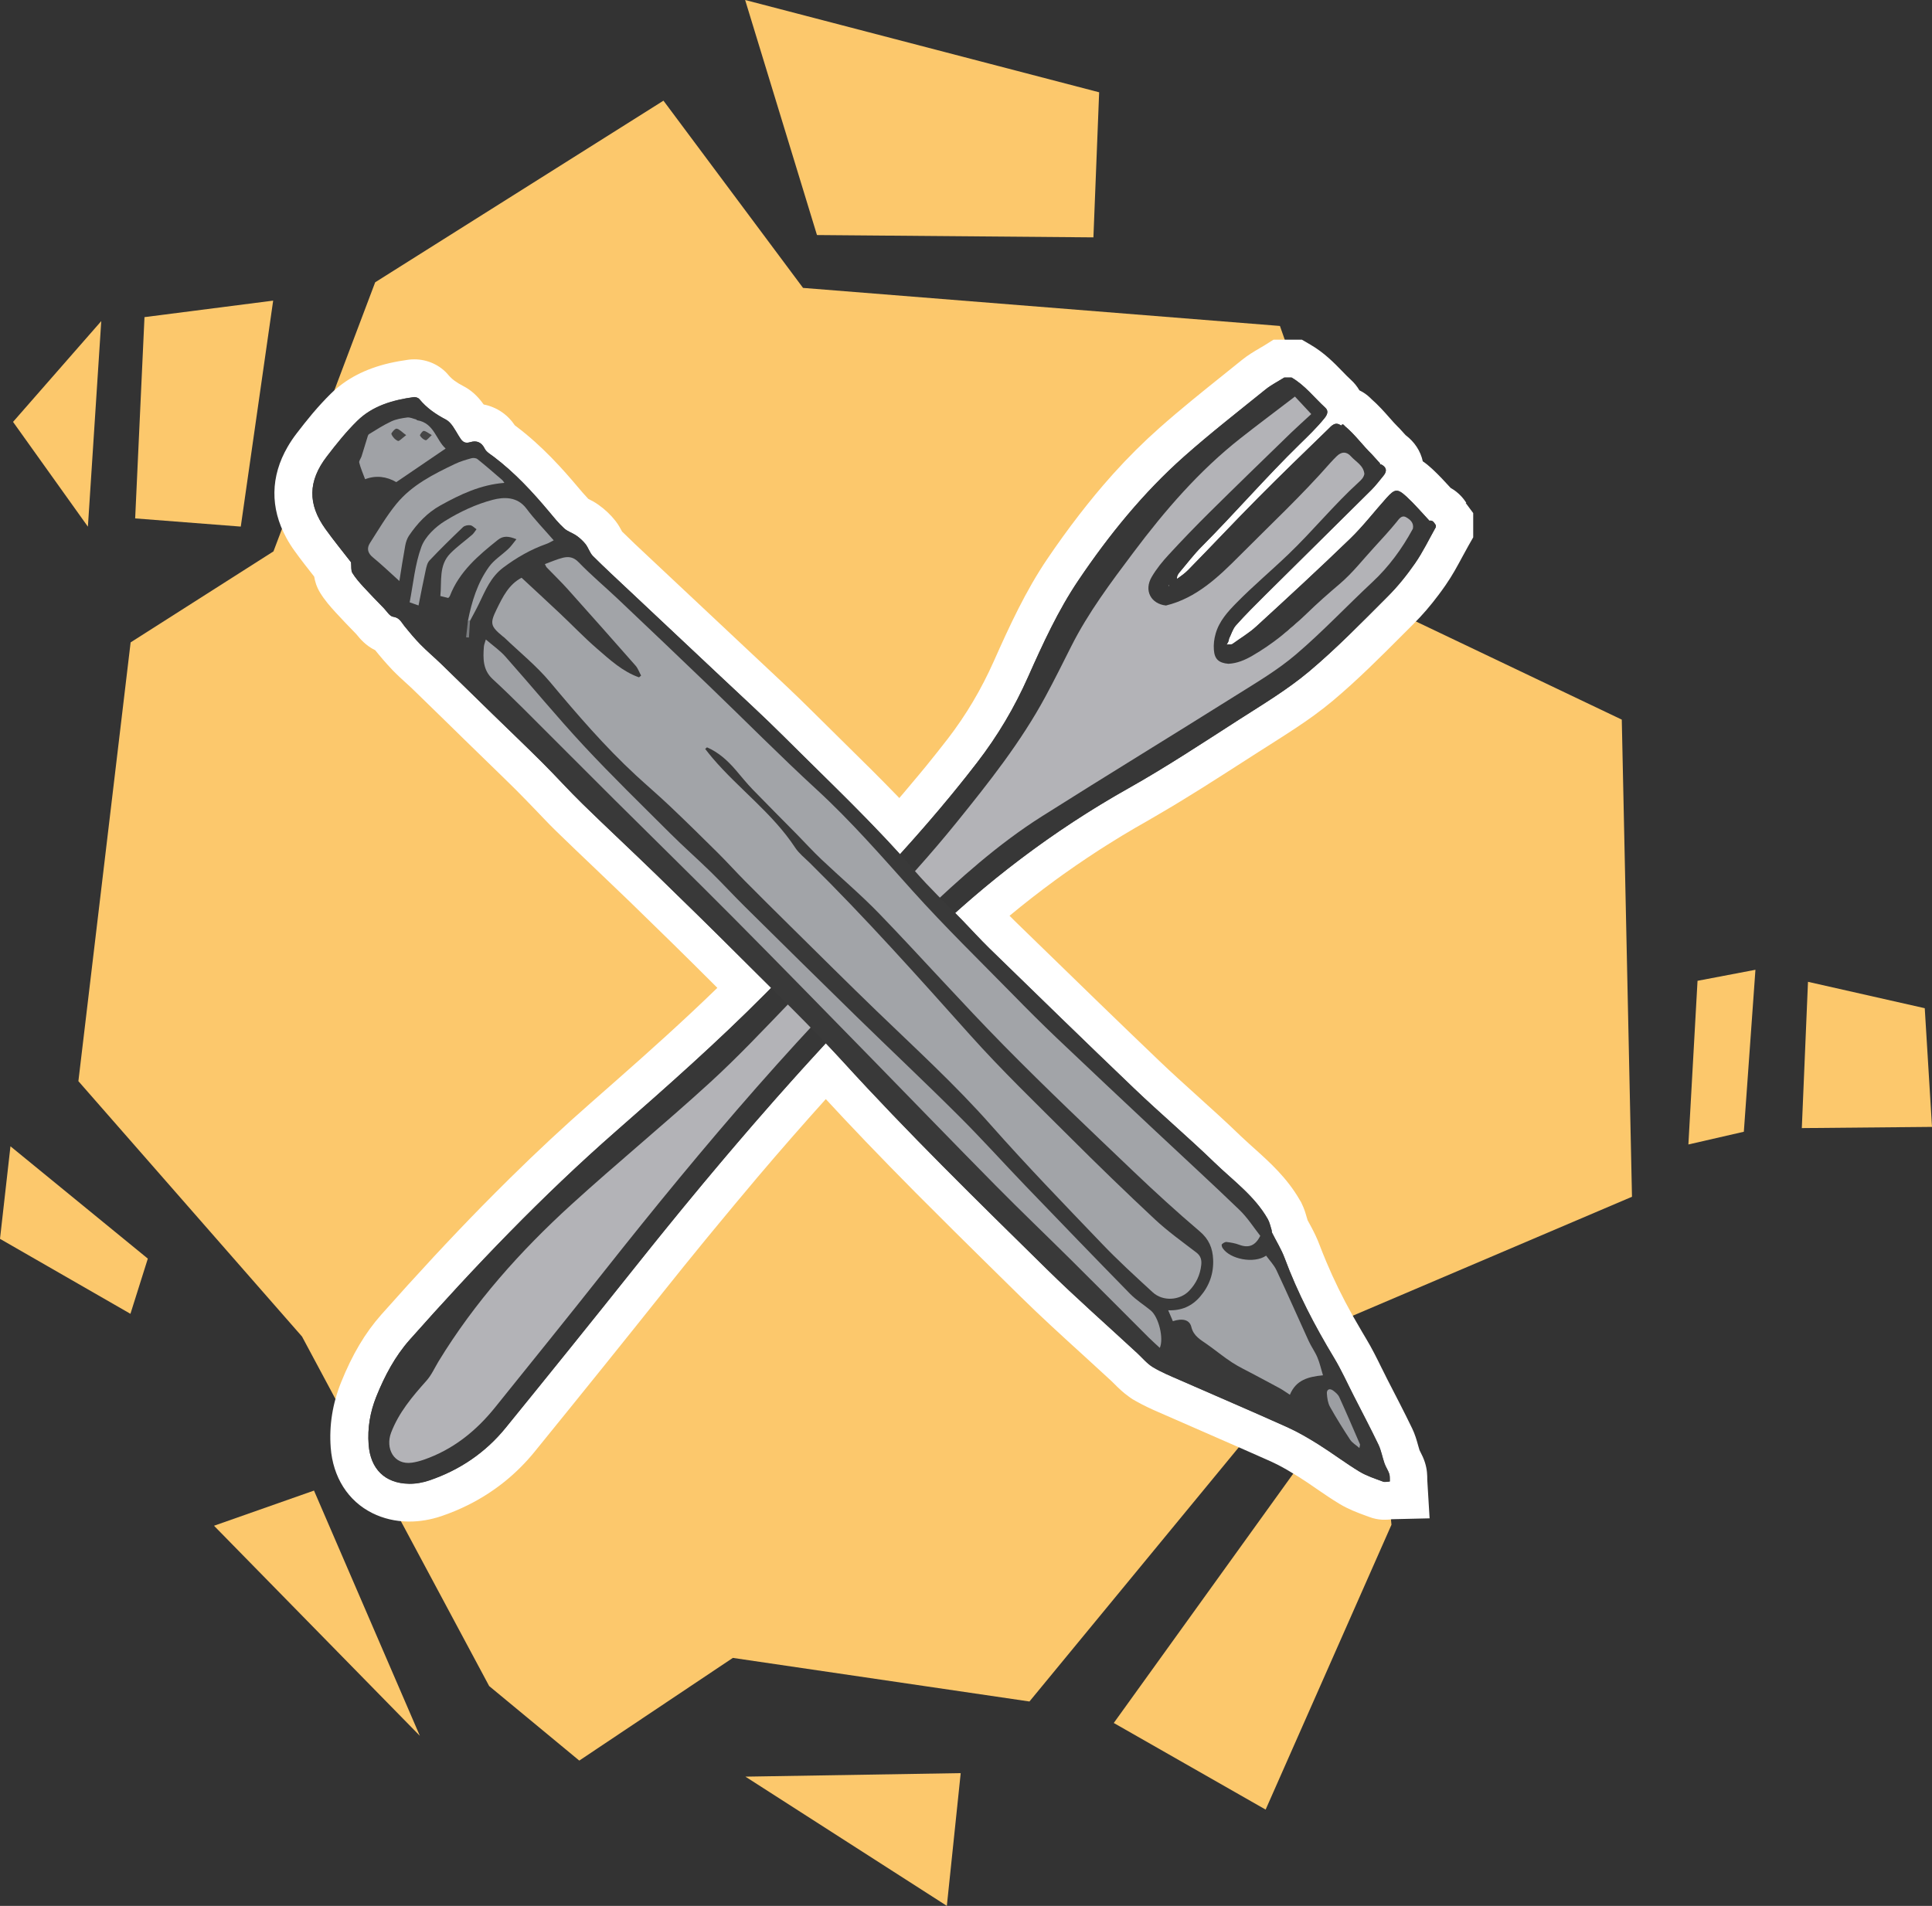 <?xml version="1.0" encoding="UTF-8"?> <svg xmlns="http://www.w3.org/2000/svg" id="Ebene_2" viewBox="0 0 306.6 302.54"><rect x="0" y="0" width="306.6" height="302.54" fill="#333333" stroke="none"/><defs><style>.cls-1{fill:#f9f9f9;}.cls-2{fill:#fff;}.cls-3{fill:#fcc86c;}.cls-4{fill:#a0a2a6;}.cls-5{fill:#9fa1a5;}.cls-6{fill:#9c9ea2;}.cls-7{fill:#b3b3b7;}.cls-8{fill:#dcdcdc;}.cls-9{fill:#373737;}.cls-10{fill:#444;}.cls-11{fill:#a2a4a8;}.cls-12{fill:#464646;}.cls-13{fill:#393939;}.cls-14{fill:#7a7c7f;}</style></defs><g id="Ebene_1-2"><g id="Gruppe_516"><path id="Pfad_379" class="cls-3" d="m43.39,87.53l-22.66,14.44-8.29,69.65,35.49,40.54,29.7,55.48,14.3,11.83,24.37-16.3,47.07,6.92,49.93-60.65,45.69-19.47-1.62-75.74-38.79-18.5-15.46-43.99-75.68-6.04-22.15-29.72-45.75,28.83-16.14,42.71Z"></path><path id="Pfad_380" class="cls-3" d="m286.92,155.85l-.98,23.22,20.66-.19-1.15-18.84-18.53-4.19Z"></path><path id="Pfad_381" class="cls-3" d="m13.94,83.59l-11.87-16.62,14-16-2.12,32.63Z"></path><path id="Pfad_382" class="cls-3" d="m33.97,242.19l15.86-5.58,16.8,38.93-32.66-33.34Z"></path><path id="Pfad_383" class="cls-3" d="m118.28,282.02l34.18-.56-2.2,21.07-31.98-20.52Z"></path><path id="Pfad_384" class="cls-3" d="m276.74,179.65l1.84-25.71-9.19,1.75-1.45,25.98,8.8-2.02Z"></path><path id="Pfad_385" class="cls-3" d="m129.65,37.31l43.87.37.91-23.03L118.25,0l11.4,37.31Z"></path><path id="Pfad_386" class="cls-3" d="m22.93,50.33l-1.48,31.96,16.76,1.3,5.14-35.87-20.42,2.62Z"></path><path id="Pfad_388" class="cls-3" d="m220.82,242.04l-2.54-26.25-41.53,57.71,24.1,13.75,19.97-45.22Z"></path><path id="Pfad_390" class="cls-3" d="m23.46,199.79L1.66,181.96l-1.66,14.69,20.7,11.9,2.76-8.76Z"></path></g></g><g id="Ebene_3"><path class="cls-2" d="m232.68,79.81l.06.07c-.18-.27-.43-.64-.79-1.04-.51-.56-1.1-1.03-1.73-1.38-.91-.99-1.85-2.02-2.94-3.03-.53-.49-1.01-.88-1.49-1.2-.35-1.63-1.31-3.09-2.72-4.15l-1.03-1.13-.14-.13c-.44-.43-.91-.96-1.41-1.53-.81-.92-1.72-1.95-2.86-2.95-.05-.06-.11-.11-.17-.17-.51-.5-1.1-.91-1.73-1.21-.36-.62-.82-1.19-1.36-1.68-.43-.39-.88-.85-1.36-1.35-1.27-1.31-2.86-2.94-5.02-4.2l-1.39-.81h-4.5l-1.46.92-.78.46c-.8.47-1.79,1.05-2.77,1.84-.95.77-1.91,1.54-2.87,2.31-3.4,2.72-6.91,5.54-10.27,8.52-2.47,2.19-4.93,4.63-7.28,7.24l-.38.43c-1.67,1.87-3.31,3.86-5.02,6.07-1.76,2.28-3.47,4.65-5.08,7.03-3.41,5.04-5.96,10.56-8.48,16.23-2,4.48-4.39,8.52-7.33,12.34l-.05.06c-.99,1.29-2.07,2.64-3.38,4.26-.27.34-1.16,1.4-1.16,1.4-.79.96-1.6,1.91-2.4,2.86-.23.26-.45.53-.68.79l-.23-.25c-1.43-1.48-2.88-2.94-4.34-4.4l-.53-.52c-1.51-1.5-3.03-3-4.55-4.5-1.47-1.45-2.95-2.9-4.41-4.36-2.45-2.44-4.98-4.8-7.43-7.09-.91-.85-1.82-1.7-2.72-2.55-2.51-2.36-5.02-4.72-7.54-7.08l-8.16-7.66c-1.42-1.33-2.77-2.59-4.08-3.89-.13-.25-.26-.49-.42-.76-.11-.19-.32-.54-.62-.92-.74-.95-1.65-1.82-2.71-2.57-.62-.44-1.2-.74-1.61-.94l-.11-.12c-.5-.52-1.01-1.12-1.49-1.69-2.42-2.88-5.71-6.58-9.79-9.66-.08-.06-.17-.13-.26-.19-.27-.41-.57-.78-.89-1.11-.72-.75-1.56-1.33-2.5-1.73-.5-.22-1.02-.38-1.56-.48,0-.01-.02-.03-.03-.04-.93-1.3-1.97-2.25-3.2-2.88-1.12-.58-1.85-1.13-2.37-1.76-1.29-1.56-3.31-2.49-5.41-2.49-.32,0-.63.02-.93.06-.5.07-.99.15-1.47.23-.51.09-1.03.2-1.53.31-3.87.9-6.93,2.5-9.36,4.89-.94.93-1.89,1.96-2.89,3.14-.43.52-.86,1.04-1.28,1.57-.41.51-.81,1.03-1.2,1.54-.54.7-1.03,1.43-1.45,2.16-2.72,4.69-2.79,9.68-.21,14.42.38.7.82,1.41,1.33,2.11.99,1.38,2.01,2.67,2.99,3.92l.11.14c.12.75.38,1.63.93,2.54.76,1.24,1.63,2.22,2.46,3.13.53.58,1.07,1.15,1.6,1.71.44.45,1.68,1.74,1.68,1.74l.11.13c.48.59,1.39,1.7,2.91,2.44.74.92,1.63,1.98,2.65,3.05l.1.11.11.11c.72.74,1.43,1.38,2.12,2.01.42.38.84.76,1.24,1.16,1.69,1.64,3.38,3.29,5.07,4.94l2.9,2.84,5.99,5.83c.7.68,1.39,1.36,2.08,2.04,1.06,1.06,2.1,2.14,3.14,3.22l1.35,1.41c.64.67,1.28,1.33,1.94,1.97,2.05,2,4.13,3.98,6.21,5.96,1.85,1.76,3.69,3.52,5.52,5.29,2.23,2.17,4.46,4.35,6.69,6.53,2.22,2.18,4.43,4.37,6.62,6.56l.56.56c-5.33,5.18-10.82,10.1-16.04,14.7,0,0-2.95,2.6-4.01,3.53-4.28,3.75-8.51,7.69-12.89,12.01l-.15.15c-1.43,1.41-2.84,2.83-4.25,4.26-5.05,5.15-10.27,10.78-15.98,17.21-2.57,2.9-4.61,6.33-6.4,10.78-1.35,3.35-1.9,6.83-1.64,10.33.35,4.71,2.76,8.5,6.61,10.41,1.73.86,3.64,1.31,5.68,1.34h.22c1.65,0,3.39-.3,5.05-.86,1.45-.49,2.86-1.08,4.21-1.75,2.05-1.02,3.98-2.25,5.73-3.65,1.78-1.42,3.43-3.06,4.88-4.85,7.82-9.63,14.29-17.67,20.36-25.29,2.12-2.66,4.32-5.39,6.73-8.33l1.37-1.66c2.39-2.9,4.5-5.43,6.45-7.74l.35-.42c3.67-4.33,7.33-8.51,10.93-12.51,1.87,2.03,3.83,4.12,5.95,6.33l.35.37c2.48,2.59,5.09,5.26,7.96,8.16l.07.07c2.06,2.07,4.13,4.13,6.2,6.19,3.02,3,6.06,5.98,9.09,8.97l1.21,1.19c3.28,3.23,6.69,6.34,10,9.35,1.49,1.36,2.98,2.72,4.46,4.09.18.17.36.35.53.52.57.57,1.28,1.28,2.23,1.96.23.17.46.34.68.47.17.1.34.2.53.3,1.2.68,2.4,1.23,3.41,1.67l1.08.47c2.08.91,4.16,1.82,6.24,2.73,1.79.78,6.53,2.86,6.53,2.86,1.37.6,2.74,1.2,4.11,1.82.35.16.69.32,1.04.5.96.49,2.02,1.1,3.32,1.91.91.57,1.83,1.2,2.8,1.87l.22.15c.56.38,1.12.77,1.68,1.14.61.4,1.22.8,1.84,1.17,1.42.86,2.87,1.39,4.03,1.82l.69.25c.67.26,1.39.41,2.12.44h.2s.14,0,.14,0c.27,0,.56-.02.81-.04.1,0,.2-.02.33-.04l5.97-.14-.37-6.12v-.1c0-.54,0-1.55-.4-2.74-.2-.61-.44-1.09-.65-1.5l-.18-.36c-.03-.09-.19-.65-.19-.65-.13-.48-.27-.96-.42-1.42-.17-.5-.35-.96-.56-1.39-.65-1.35-1.32-2.68-2-4.01l-1.98-3.85c-.25-.48-.48-.96-.72-1.45l-.15-.29c-.75-1.53-1.53-3.11-2.49-4.7l-.64-1.08c-.5-.85-1-1.71-1.48-2.56-1.62-2.91-2.98-5.69-4.15-8.48-.37-.89-.74-1.79-1.08-2.69-.4-1.07-.88-2.03-1.26-2.75,0,0-.55-1.02-.64-1.18-.02-.09-.05-.18-.08-.27-.03-.1-.06-.2-.09-.3-.15-.53-.37-1.3-.78-2.11l-.09-.2-.19-.31c-2.03-3.55-4.83-6.05-7.3-8.27l-.69-.62c-.47-.42-.93-.85-1.4-1.29l-.08-.08c-2.26-2.19-4.6-4.3-6.86-6.34-1.97-1.78-4-3.61-5.92-5.45-6.48-6.19-13.01-12.55-19.33-18.7l-3.55-3.45c-.32-.31-.63-.62-.94-.94,2.34-1.94,4.74-3.81,7.18-5.6,0,0,.95-.7,1.2-.87.7-.5,1.41-.99,2.11-1.48.59-.4,1.18-.81,1.77-1.2.61-.41,1.21-.81,1.82-1.2.77-.5,1.54-.98,2.33-1.47l.45-.28c.33-.21.66-.41.99-.61,1.41-.85,2.69-1.6,3.92-2.29.43-.24.86-.5,1.29-.75l.63-.37c4.55-2.64,9-5.51,13.3-8.27l2.51-1.61c.64-.41,1.28-.81,1.92-1.22,1.3-.83,2.6-1.65,3.88-2.5,1.11-.73,2.09-1.42,3.01-2.08,1.08-.79,2.06-1.55,2.99-2.33,3.94-3.31,7.55-6.93,11.04-10.43l1.78-1.78c1.36-1.35,2.69-2.89,3.95-4.58.39-.52.78-1.05,1.14-1.58,1.07-1.54,1.89-3.07,2.68-4.54.3-.56.6-1.11.91-1.66l.78-1.37v-3.85l-1.18-1.59Z"></path><g><path class="cls-12" d="m226.94,82.64s-.05.04-.07.05c-1.21-1.29-2.36-2.65-3.66-3.85-1.44-1.33-1.86-1.26-3.19.22-1.93,2.15-3.7,4.47-5.77,6.47-4.88,4.72-9.88,9.33-14.89,13.92-1.16,1.06-2.54,1.87-3.82,2.8-.29.1-.62-.02-.91.1.21-.29.39-.59.41-.96.36-.72.59-1.56,1.11-2.14,1.5-1.68,3.1-3.27,4.7-4.86,5.6-5.56,11.21-11.09,16.81-16.65.68-.68,1.25-1.46,1.87-2.2.64-.76.52-1.38-.37-1.84-.07-.02-.12,0-.16.04,0-.06,0-.13,0-.19-.43-.48-.86-.95-1.29-1.43-1.47-1.43-2.66-3.12-4.24-4.44-.18-.15-.34-.54-.64-.13-.94-.71-1.53.05-2.07.58-3.73,3.62-7.48,7.24-11.14,10.93-3.73,3.76-7.35,7.63-11.07,11.42-.52.53-1.14.96-1.75,1.4-.07-.39.11-.71.36-1.01,1.18-1.39,2.29-2.87,3.58-4.16,5.26-5.29,10.14-10.95,15.48-16.17,1.36-1.33,2.76-2.67,3.97-4.17.43-.53.71-1.14.12-1.67-1.76-1.61-3.23-3.56-5.34-4.78h-1.16c-1,.63-2.07,1.16-2.97,1.89-4.34,3.51-8.76,6.95-12.93,10.65-6.49,5.76-11.95,12.5-16.77,19.65-3.2,4.74-5.64,10.06-7.98,15.32-2.17,4.88-4.81,9.34-8.08,13.59-3.88,5.05-8,9.88-12.26,14.58-5.88-6.49-12.24-12.5-18.44-18.69-3.26-3.25-6.67-6.36-10.02-9.52-4.82-4.54-9.66-9.08-14.49-13.62-1.94-1.83-3.9-3.63-5.79-5.52-.51-.51-.71-1.3-1.16-1.88-.4-.51-.9-.96-1.43-1.34-.62-.44-1.42-.66-1.97-1.17-.87-.79-1.62-1.72-2.37-2.63-2.67-3.18-5.48-6.22-8.81-8.74-.51-.39-1.17-.75-1.42-1.28-.51-1.05-1.33-1.33-2.25-1.04-1.12.34-1.43-.28-1.9-1.03-.58-.93-1.14-2.09-2.02-2.55-1.63-.85-3.05-1.84-4.21-3.25-.17-.21-.61-.35-.89-.31-3.32.46-6.52,1.37-8.97,3.78-1.75,1.72-3.31,3.67-4.81,5.63-3.01,3.92-3.06,7.59-.22,11.53,1.33,1.85,2.77,3.61,4.06,5.28.07.68-.03,1.28.21,1.68.49.8,1.13,1.52,1.77,2.22,1.05,1.15,2.14,2.25,3.22,3.37.47.49.92,1.28,1.47,1.36,1.02.14,1.3.86,1.8,1.48.81,1.01,1.64,2,2.55,2.93,1.04,1.06,2.18,2.02,3.25,3.05,2.73,2.65,5.44,5.31,8.16,7.97,2.65,2.58,5.32,5.13,7.94,7.74,2.16,2.15,4.2,4.43,6.38,6.56,3.87,3.78,7.84,7.47,11.72,11.24,4.48,4.36,8.95,8.73,13.37,13.15,1.6,1.61,3.22,3.2,4.83,4.8-.33.33-.65.66-.98.99-7.53,7.59-15.57,14.7-23.62,21.75-11.71,10.26-22.42,21.47-32.73,33.09-2.37,2.67-4,5.77-5.32,9.04-.98,2.44-1.42,4.98-1.22,7.64.29,3.84,2.57,6.14,6.41,6.2,1.08.02,2.22-.19,3.24-.54,4.81-1.64,8.89-4.4,12.1-8.35,6.81-8.38,13.59-16.79,20.32-25.24,9.77-12.28,19.85-24.27,30.48-35.78.88.93,1.77,1.85,2.63,2.8,10.41,11.43,21.45,22.22,32.46,33.06,4.64,4.57,9.54,8.88,14.33,13.31.82.76,1.55,1.66,2.48,2.23,1.36.82,2.86,1.43,4.32,2.07,5.64,2.48,11.3,4.9,16.92,7.42,1.76.79,3.45,1.77,5.08,2.8,2.19,1.37,4.26,2.95,6.47,4.29,1.15.7,2.48,1.12,3.76,1.6.3.12.7-.01,1.06-.03-.02-.4.03-.84-.09-1.21-.19-.57-.55-1.07-.75-1.64-.35-.99-.52-2.06-.97-3-1.25-2.6-2.6-5.16-3.91-7.73-1.04-2.03-1.97-4.12-3.15-6.07-3.05-5.06-5.77-10.27-7.83-15.82-.52-1.39-1.33-2.67-1.99-4.01-.06-.12-.03-.28-.07-.42-.19-.59-.31-1.22-.61-1.75-2.08-3.66-5.49-6.1-8.44-8.95-4.16-4.03-8.59-7.78-12.78-11.79-7.69-7.35-15.3-14.78-22.92-22.19-1.47-1.44-2.86-2.97-4.29-4.45-.39-.4-.79-.8-1.18-1.2,8.46-7.6,17.58-14.23,27.55-19.83,5.95-3.35,11.67-7.13,17.42-10.82,3.81-2.44,7.73-4.79,11.18-7.68,4.38-3.68,8.39-7.81,12.44-11.86,1.63-1.62,3.09-3.44,4.4-5.33,1.25-1.81,2.21-3.82,3.29-5.74v-.29c-.24-.33-.4-.76-.92-.74Zm-24.16,18.75c1.45-1.23,2.89-2.46,4.32-3.71-1.37,1.32-2.81,2.56-4.32,3.71Zm20.11-19.34s-.02,0-.03-.01c0,0,0,0,.01-.01,0,0,.01.02.02.03Z"></path><g id="uNZznt"><g><path class="cls-1" d="m185.75,92.94l-.47.33c.06-.21.12-.41.18-.62.1.09.19.19.29.28Z"></path><path class="cls-9" d="m226.94,82.64s-.05.04-.07.05c-1.21-1.29-2.36-2.65-3.66-3.85-1.45-1.33-1.86-1.26-3.19.22-1.93,2.15-3.7,4.47-5.77,6.47-4.88,4.72-9.88,9.33-14.89,13.92-1.16,1.06-2.54,1.87-3.82,2.8-.29.1-.62-.02-.91.1.21-.29.39-.59.41-.96.36-.72.59-1.56,1.11-2.14,1.5-1.68,3.1-3.27,4.7-4.86,5.6-5.56,11.21-11.09,16.81-16.65.68-.67,1.25-1.46,1.87-2.2.64-.76.52-1.38-.37-1.84-.07-.02-.12,0-.16.04,0-.06,0-.13,0-.19-.43-.48-.86-.95-1.29-1.43-1.47-1.43-2.66-3.12-4.24-4.44-.18-.15-.34-.54-.64-.12-.94-.71-1.53.05-2.07.58-3.73,3.62-7.48,7.24-11.14,10.94-3.73,3.76-7.35,7.63-11.07,11.42-.52.53-1.14.96-1.75,1.4-.07-.39.11-.71.36-1.01,1.18-1.39,2.29-2.87,3.58-4.16,5.26-5.29,10.14-10.95,15.48-16.17,1.36-1.33,2.76-2.67,3.97-4.17.43-.53.71-1.14.12-1.67-1.76-1.61-3.23-3.56-5.34-4.78h-1.16c-1,.63-2.07,1.16-2.97,1.89-4.34,3.51-8.76,6.95-12.93,10.65-6.49,5.76-11.95,12.5-16.77,19.65-3.2,4.74-5.64,10.06-7.98,15.32-2.17,4.88-4.81,9.34-8.08,13.59-10.18,13.24-21.99,24.98-33.69,36.78-7.53,7.59-15.57,14.7-23.62,21.75-11.71,10.26-22.42,21.47-32.73,33.09-2.37,2.67-4,5.77-5.32,9.04-.98,2.44-1.42,4.98-1.22,7.64.29,3.84,2.57,6.14,6.41,6.2,1.08.02,2.22-.19,3.24-.54,4.81-1.64,8.89-4.4,12.1-8.35,6.81-8.38,13.59-16.79,20.32-25.24,14.36-18.05,29.36-35.52,45.88-51.68,9.86-9.66,20.67-17.87,32.68-24.62,5.95-3.35,11.67-7.13,17.42-10.83,3.81-2.44,7.73-4.79,11.18-7.68,4.38-3.68,8.39-7.81,12.44-11.86,1.63-1.62,3.09-3.44,4.4-5.33,1.25-1.81,2.21-3.82,3.29-5.74v-.29c-.24-.33-.4-.76-.92-.74Zm-41.48,10.38s-.02-.09-.04-.14c.04.03.08.06.12.08-.03.02-.06.03-.08.06Zm38.57-9.18c-.29.19-.46.49-.63.78-1.64,2.8-3.5,5.42-5.9,7.64-1.42,1.31-2.76,2.7-4.1,4.09-4.4,4.56-9.09,8.76-14.64,11.94-1.67.96-3.31,2-4.86,3.13-5.39,3.94-11.35,6.94-17,10.45-5.61,3.49-11.26,6.9-16.64,10.76-7.72,5.54-14.21,12.44-21.11,18.89-5.29,4.94-9.92,10.52-14.8,15.85-4.2,4.59-8.33,9.24-12.34,13.98-9.66,11.42-18.76,23.28-28.16,34.9-2.91,3.6-5.56,7.42-9.01,10.55-2.62,2.37-5.6,4.12-9.05,4.93-2.26.53-4.11-1.17-3.61-3.34.3-1.34.72-2.69,1.68-3.8,1.64-1.88,3.34-3.83,4.55-5.92,3.97-6.86,9-12.86,14.11-18.83,2.89-3.38,6.34-6.19,9.43-9.37,3.9-4.01,8.22-7.57,12.52-11.15,4.85-4.05,9.68-8.1,14.14-12.6,8.59-8.66,16.76-17.73,25.41-26.34.17-.17.32-.36.48-.54,4.4-5.06,8.54-10.32,12.73-15.55,3.67-4.58,6.9-9.46,9.52-14.65,3.36-6.65,7.02-13.09,11.43-19.07,5.18-7.03,10.66-13.81,17.43-19.44,2.82-2.35,5.81-4.48,8.69-6.74.65-.51,1.18-.44,1.77.14,1.16,1.15,1.18,1.72-.17,2.81-2.97,2.41-5.64,5.12-8.35,7.8-1.14,1.12-2.01,2.48-3.22,3.52-3.53,3.02-6.44,6.64-9.76,9.86-1.22,1.19-2.33,2.6-2.63,4.41-.32,1.95,1.37,3.68,3.12,3.24.65-.07,1.36.01,1.91-.25,1.29-.63,2.55-1.35,3.73-2.16,4.5-3.13,8.09-7.25,11.99-11.05,3.62-3.52,7.37-6.89,11.13-10.4.59.68,1.59,1.84,2.59,2.99-1.64,1.63-3.28,3.26-4.93,4.89-4.66,4.61-9.34,9.2-13.97,13.84-1.39,1.39-2.72,2.87-3.9,4.44-1.09,1.45-1.61,3.18-1.34,5.05.24,1.59.95,2.18,2.61,2.23,2.23.09,4.05-1.05,5.59-2.34,5.18-4.37,10.29-8.82,15.24-13.44,2.58-2.4,4.76-5.23,7.17-7.92.41.52.78.96,1.12,1.42.08.11.13.26.17.4-.05,0-.09.01-.13,0Z"></path><path class="cls-13" d="m70.88,227.44c0,1.36-2.88,3.9-4.4,3.87-1.12-.02-3.43-2.51-3.39-3.65.04-1.28,2.7-4.09,3.87-4.09,2.18,0,3.93,1.73,3.93,3.87Z"></path><path class="cls-8" d="m67.19,226.84c-.63.36-1.26.71-1.89,1.07-.09-.48-.18-.96-.27-1.44.64-.11,1.28-.22,1.92-.33l.24.71Z"></path><path class="cls-7" d="m224.2,83.96c-1.71,3.16-3.8,6.01-6.44,8.47-4.05,3.78-7.86,7.84-12.07,11.43-2.87,2.46-6.19,4.42-9.41,6.44-10.28,6.46-20.65,12.78-30.91,19.27-6.96,4.4-13.05,9.88-19.01,15.54-18.41,17.5-34.76,36.81-50.49,56.7-5.71,7.23-11.51,14.39-17.28,21.57-3.05,3.8-6.73,6.75-11.39,8.35-.59.2-1.2.36-1.81.45-2.92.42-4.26-2.3-3.32-4.77,1.22-3.19,3.36-5.72,5.6-8.23.79-.88,1.29-2.02,1.91-3.05,5.72-9.39,12.97-17.51,21.05-24.88,7.2-6.56,14.74-12.74,21.93-19.31,4.52-4.12,8.72-8.6,12.97-13.01,8.94-9.27,18.13-18.31,26.24-28.34,5.14-6.36,10.24-12.79,14.15-20.04,1.42-2.63,2.75-5.3,4.09-7.97,2.7-5.36,6.29-10.13,9.87-14.9,4.99-6.65,10.4-12.93,16.98-18.11,2.69-2.12,5.43-4.16,8.64-6.62.82.88,1.64,1.76,2.59,2.78-1.27,1.18-2.28,2.07-3.24,3-4.32,4.2-8.65,8.39-12.93,12.63-2.19,2.17-4.34,4.4-6.43,6.67-1.01,1.09-1.97,2.27-2.72,3.55-1.26,2.15-.14,4.27,2.26,4.54,4.86-1.18,8.37-4.58,11.67-7.89,4.85-4.88,9.89-9.59,14.43-14.77.32-.36.66-.7,1-1.04.77-.75,1.55-.77,2.26.02.78.87,1.99,1.43,2.13,2.79-.1.56-.48.94-.87,1.29-3.95,3.6-7.32,7.76-11.17,11.45-2.7,2.59-5.58,5.01-8.21,7.68-1.41,1.43-2.79,2.93-3.36,4.96-.24.85-.34,1.7-.27,2.57.11,1.45.76,2.05,2.3,2.19,1.39-.07,2.61-.59,3.79-1.27,3.19-1.85,6.02-4.15,8.65-6.71,1.69-1.65,3.46-3.2,5.26-4.73,2.02-1.73,3.65-3.83,5.44-5.78,1.2-1.31,2.41-2.62,3.54-4,.38-.47.8-1.17,1.51-.78.65.36,1.28.89,1.09,1.83Z"></path></g></g><g id="_2WK0NU"><g><path class="cls-13" d="m55.72,89.27c-1.29-1.67-2.74-3.44-4.06-5.28-2.84-3.95-2.79-7.61.22-11.53,1.5-1.96,3.06-3.9,4.81-5.63,2.45-2.41,5.65-3.31,8.97-3.78.28-.04.72.1.89.31,1.16,1.41,2.58,2.39,4.21,3.25.88.46,1.45,1.62,2.02,2.55.47.75.78,1.37,1.9,1.03.92-.28,1.75,0,2.25,1.04.26.53.91.9,1.42,1.28,3.33,2.52,6.14,5.55,8.81,8.74.76.91,1.51,1.84,2.38,2.63.55.5,1.35.73,1.97,1.17.53.37,1.03.83,1.43,1.34.45.58.66,1.37,1.16,1.88,1.89,1.88,3.85,3.69,5.79,5.51,4.83,4.54,9.66,9.07,14.49,13.62,3.35,3.16,6.76,6.26,10.02,9.52,7.01,7,14.26,13.78,20.75,21.3,2.39,2.76,5.06,5.28,7.6,7.92,1.43,1.48,2.81,3.01,4.29,4.45,7.62,7.42,15.23,14.85,22.92,22.19,4.19,4,8.62,7.76,12.78,11.79,2.94,2.85,6.36,5.29,8.44,8.95.3.53.42,1.16.61,1.75.04.13,0,.3.07.42.67,1.34,1.48,2.62,1.99,4.01,2.06,5.55,4.78,10.76,7.83,15.82,1.18,1.95,2.11,4.04,3.15,6.07,1.31,2.57,2.66,5.12,3.91,7.73.45.94.62,2.01.97,3,.2.56.56,1.07.75,1.64.12.37.07.8.09,1.21-.35.02-.75.14-1.06.03-1.27-.48-2.6-.9-3.76-1.6-2.21-1.34-4.28-2.91-6.47-4.29-1.64-1.03-3.32-2.01-5.08-2.8-5.62-2.53-11.28-4.94-16.92-7.42-1.46-.64-2.96-1.25-4.32-2.07-.93-.56-1.66-1.47-2.48-2.23-4.78-4.43-9.69-8.74-14.33-13.31-11.01-10.83-22.05-21.62-32.46-33.06-5.16-5.66-10.7-10.97-16.12-16.4-4.42-4.42-8.89-8.8-13.37-13.15-3.88-3.77-7.85-7.46-11.72-11.24-2.18-2.13-4.22-4.4-6.38-6.56-2.62-2.61-5.29-5.16-7.94-7.74-2.72-2.65-5.43-5.32-8.16-7.96-1.07-1.03-2.21-1.99-3.25-3.05-.9-.92-1.73-1.92-2.55-2.93-.5-.62-.78-1.34-1.8-1.48-.54-.08-.99-.87-1.47-1.36-1.08-1.11-2.17-2.22-3.22-3.37-.64-.7-1.28-1.42-1.77-2.22-.24-.39-.14-.99-.21-1.68Z"></path><path class="cls-11" d="m82.76,91.7c2.04,1.9,4.05,3.74,6.03,5.61,2,1.88,3.9,3.88,5.97,5.67,2.04,1.76,4.05,3.63,6.65,4.54.11-.09.22-.18.33-.28-.29-.53-.49-1.13-.88-1.58-3.57-4.06-7.16-8.11-10.76-12.13-1.07-1.19-2.22-2.3-3.33-3.45-.12-.13-.18-.32-.3-.54.99-.36,1.89-.76,2.83-1,.93-.23,1.73-.13,2.54.72,1.98,2.05,4.18,3.89,6.25,5.85,4.81,4.56,9.62,9.13,14.4,13.73,5.71,5.49,11.29,11.14,17.12,16.5,5.46,5.02,10.3,10.59,15.24,16.1,5.12,5.7,10.62,11.05,15.98,16.52,2.24,2.29,4.5,4.55,6.82,6.76,5.22,4.97,10.48,9.9,15.73,14.83,4.45,4.18,8.95,8.29,13.34,12.53,1.27,1.23,2.24,2.77,3.28,4.09-.77,1.56-1.83,1.99-3.34,1.42-.63-.24-1.33-.36-2-.44-.24-.03-.56.17-.75.36-.09.09,0,.44.12.61,1.15,1.75,4.95,2.53,6.9,1.2.55.76,1.24,1.46,1.64,2.31,1.75,3.72,3.4,7.49,5.11,11.23.41.9,1.01,1.71,1.39,2.62.37.87.57,1.81.88,2.83-2.35.23-4.28.74-5.25,3.09-.59-.38-1.07-.73-1.59-1.02-1.35-.74-2.73-1.46-4.09-2.19-1.16-.62-2.37-1.19-3.47-1.9-1.37-.89-2.64-1.95-3.98-2.89-1.05-.74-2.15-1.3-2.51-2.77-.29-1.16-1.41-1.4-2.93-.91-.23-.54-.46-1.08-.74-1.73,2.12.08,3.77-.65,5.09-2.2,1.46-1.71,2.14-3.67,2.04-5.89-.08-1.77-.66-3.19-2.12-4.43-3.6-3.06-7.09-6.25-10.51-9.51-6.92-6.61-13.87-13.18-20.58-20-6.71-6.82-13.07-13.97-19.71-20.86-2.93-3.04-6.18-5.78-9.25-8.69-1.33-1.26-2.56-2.61-3.84-3.92-2.35-2.39-4.73-4.76-7.06-7.17-.95-.98-1.8-2.05-2.69-3.09-1.29-1.5-2.73-2.81-4.56-3.6-.1.08-.19.17-.29.25.38.48.76.97,1.15,1.43,4.19,4.92,9.53,8.77,13.13,14.24.6.91,1.5,1.62,2.29,2.39,8.88,8.76,17.17,18.07,25.48,27.36,5.03,5.62,10.48,10.87,15.82,16.2,4.42,4.42,8.91,8.77,13.48,13.04,2.06,1.92,4.36,3.57,6.6,5.28.72.55.86,1.21.77,2-.17,1.57-.81,2.92-1.9,4.06-1.48,1.56-4.17,1.75-5.8.25-2.78-2.55-5.57-5.1-8.17-7.83-5.91-6.17-11.85-12.31-17.51-18.71-5.67-6.42-11.98-12.17-18.12-18.1-4.61-4.45-9.14-8.97-13.7-13.47-2.39-2.36-4.77-4.72-7.13-7.1-1.5-1.51-2.93-3.1-4.44-4.6-2.49-2.47-4.99-4.93-7.53-7.34-1.77-1.68-3.62-3.26-5.41-4.91-4.94-4.57-9.31-9.65-13.62-14.8-2.16-2.58-4.83-4.73-7.27-7.07-.08-.08-.18-.14-.27-.21-1.95-1.61-2.03-2.06-.92-4.32.96-1.96,1.92-3.91,3.93-4.96Z"></path><path class="cls-5" d="m184.06,213.96c-.6-.56-1.2-1.08-1.76-1.64-4.07-4.07-8.12-8.15-12.21-12.21-4.06-4.03-8.2-7.98-12.21-12.05-6.54-6.62-13-13.32-19.5-19.97-7.28-7.44-14.54-14.9-21.88-22.29-6.31-6.36-12.72-12.62-19.07-18.94-4.81-4.78-9.58-9.6-14.39-14.39-1.59-1.58-3.2-3.15-4.85-4.67-1.57-1.44-1.54-3.27-1.4-5.14.02-.33.17-.65.31-1.15,1.1.95,2.23,1.73,3.11,2.72,4.17,4.7,8.16,9.56,12.44,14.16,4.44,4.77,9.12,9.32,13.73,13.92,2.1,2.1,4.34,4.06,6.46,6.14,1.82,1.78,3.55,3.67,5.36,5.46,5.88,5.82,11.77,11.63,17.69,17.42,5.4,5.28,10.9,10.45,16.24,15.78,3.65,3.63,7.09,7.47,10.66,11.18,5.5,5.72,11,11.42,16.55,17.09.98,1,2.2,1.75,3.29,2.65,1.26,1.05,2.09,4.44,1.42,5.94Z"></path><path class="cls-5" d="m74.26,98.53c.61-3.05,1.51-6.01,3.34-8.55.8-1.11,2.05-1.88,3.07-2.85.44-.41.78-.92,1.28-1.53-1.21-.51-2.09-.58-2.94.1-3.11,2.48-6.13,5.04-7.62,8.91-.04.1-.14.17-.25.31-.39-.09-.79-.19-1.26-.31.25-2.34-.29-4.87,1.6-6.78,1.06-1.07,2.3-1.95,3.44-2.94.28-.24.47-.58.7-.88-.33-.22-.63-.58-.98-.63-.37-.06-.9.05-1.16.29-1.81,1.73-3.6,3.48-5.32,5.3-.36.38-.49,1.02-.61,1.57-.4,1.81-.74,3.64-1.13,5.57-.49-.17-.9-.32-1.41-.5.58-2.97.84-6.03,1.86-8.8.6-1.63,2.22-3.17,3.76-4.12,2.33-1.44,4.92-2.66,7.56-3.35,1.72-.45,3.89-.56,5.35,1.39,1.29,1.73,2.81,3.29,4.33,5.04-.44.22-.78.44-1.16.57-2.49.88-4.73,2.17-6.85,3.76-1.98,1.49-2.83,3.62-3.84,5.71-.44.92-.94,1.81-1.42,2.71-.1.09-.21.1-.33.03Z"></path><path class="cls-4" d="m63.38,92.23c-1.4-1.26-2.75-2.56-4.2-3.75-.85-.69-1-1.45-.47-2.28,1.35-2.11,2.63-4.3,4.21-6.23,2.45-2.98,5.86-4.69,9.27-6.32.83-.4,1.73-.66,2.62-.91.29-.08.73-.04.95.13,1.34,1.07,2.63,2.2,3.93,3.32.13.11.22.28.35.46-3.77.29-7,1.83-10.15,3.58-2.09,1.16-3.66,2.85-4.98,4.79-.31.46-.5,1.04-.6,1.58-.35,1.91-.64,3.82-.93,5.62Z"></path><path class="cls-4" d="m70.72,71.2c-2.67,1.82-5.21,3.54-7.83,5.33-1.52-.89-3.23-1.12-4.95-.46-.33-.9-.71-1.75-.93-2.63-.07-.28.26-.66.37-1.01.3-.95.58-1.91.88-2.86.07-.23.13-.55.31-.66,1.16-.71,2.31-1.45,3.53-2.02.77-.36,1.67-.51,2.53-.62.45-.05.93.19,1.4.31.07.02.12.12.18.13,2.69.44,2.99,3.14,4.51,4.49Z"></path><path class="cls-6" d="m215.74,229.86c-.58-.51-1.15-.83-1.47-1.31-1.12-1.71-2.21-3.45-3.21-5.24-.33-.6-.44-1.37-.49-2.08-.05-.66.4-.91.97-.51.39.28.81.64,1,1.06,1.13,2.48,2.2,4.98,3.28,7.48.04.08-.03.21-.09.6Z"></path><path class="cls-14" d="m74.26,98.53c.11,0,.22-.02.33-.03-.06.9-.11,1.8-.17,2.7-.15-.01-.3-.02-.45-.03l.29-2.64Z"></path><path class="cls-10" d="m64.45,69.08c-.63.46-1.09,1-1.3.91-.44-.18-.86-.64-1.04-1.08-.07-.16.59-.91.83-.87.45.08.83.54,1.51,1.03Z"></path><path class="cls-12" d="m68.53,69.06c-.48.42-.79.86-.98.82-.35-.09-.72-.42-.9-.74-.06-.11.4-.75.59-.74.36.02.71.34,1.29.67Z"></path></g></g></g></g></svg> 